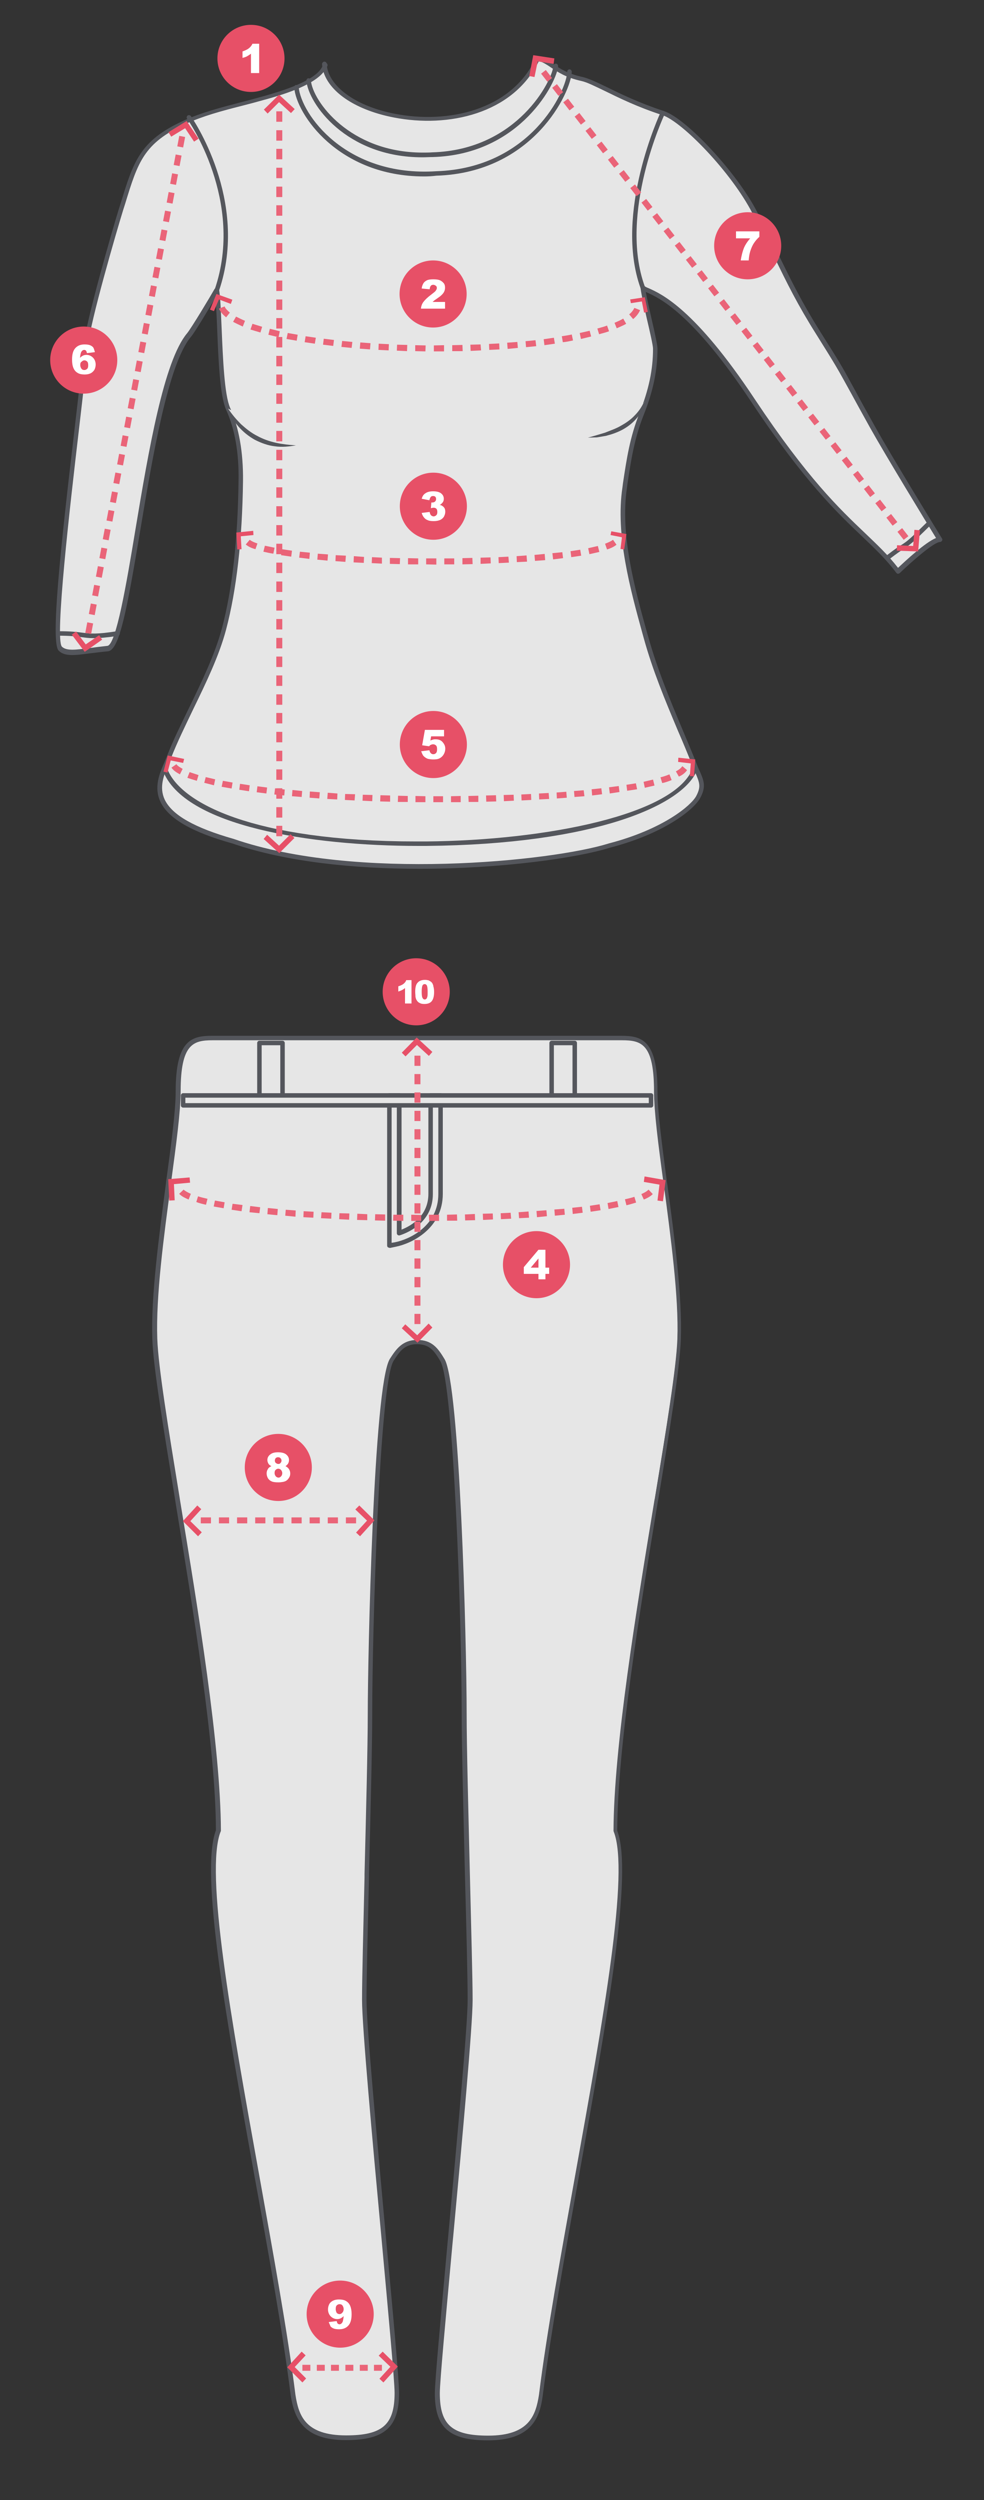 <?xml version="1.0" encoding="UTF-8"?>
<!-- Generator: Adobe Illustrator 22.1.0, SVG Export Plug-In . SVG Version: 6.00 Build 0)  -->
<svg version="1.1" id="Layer_2" xmlns="http://www.w3.org/2000/svg" xmlns:xlink="http://www.w3.org/1999/xlink" x="0px" y="0px" viewBox="0 0 396 1006" style="enable-background:new 0 0 396 1006;" xml:space="preserve">
<rect x="0" y="0" width="396" height="1006" fill="#333333" stroke="none"/>
<style type="text/css">
	.st0{fill:#E6E6E6;}
	.st1{fill:#54565C;}
	.st2{fill:none;}
	.st3{fill-rule:evenodd;clip-rule:evenodd;fill:#EA6478;}
	.st4{fill:#E75067;}
	.st5{fill:#FFFFFF;}
</style>
<g id="Layer_5">
	<g>
		<g>
			<path class="st0" d="M196.4,981.1c-15.1,0-20.5-4.7-20.5-18c0-4.9,2.5-31.7,5.3-62.6c3.7-39.9,7.8-85.1,7.8-95.6     c0-8.7-0.5-29-1.1-50.6c-0.6-25.3-1.3-51.5-1.3-64.6c0-32.9-3-132.9-8.7-142.4c-2.6-4.4-4.8-7.2-10.2-7.2     c-5.6,0-7.8,3.5-10.2,7.2c-6,9.5-8.8,112.4-8.8,142.4c0,13.1-0.7,39.3-1.3,64.6c-0.5,21.6-1.1,41.9-1.1,50.6     c0,10.5,4.2,55.7,7.8,95.6c2.9,31,5.3,57.7,5.3,62.6c0,13.3-5.4,18-20.5,18c-17.1,0-20-8.9-21.3-17.2c-3.1-24.9-9-57.2-14.6-88.5     c-11.3-62.8-22-122.2-15.5-138.7c-0.1-33.7-9.1-88.8-16.5-133.2c-4.7-28.6-8.8-53.3-9.2-64.8c-0.6-17.1,2.7-41.2,5.5-62.6     c2.1-15.6,3.9-29.1,3.9-37.1c0-19.9,5.7-21.5,13.8-21.5h164.5c8.1,0,13.8,1.5,13.8,21.5c0,8.1,1.8,21.5,3.9,37.1     c2.9,21.3,6.1,45.5,5.5,62.6c-0.4,11.6-4.5,36.2-9.2,64.8c-7.3,44.3-16.4,99.4-16.4,133.1c6.5,16.5-4.1,75.8-15.5,138.6     c-5.6,31.3-11.5,63.6-14.6,88.5C216.4,972.2,213.6,981.1,196.4,981.1z"/>
			<path class="st1" d="M196.4,982c-15.6,0-21.4-5.1-21.4-19c0-4.8,2.4-30.5,5.1-60.3l0.3-3.1c3.6-39.6,7.8-84.4,7.8-94.8     c0-8.7-0.5-29.1-1.1-50.6c-0.6-25.3-1.3-51.4-1.3-64.6c0-37.9-3.3-133.2-8.6-141.9c-2.5-4.2-4.4-6.8-9.4-6.8     c-5.1,0-7.1,3.1-9.4,6.7c-5.7,9-8.6,108.9-8.6,141.9c0,13.5-0.7,40.6-1.3,64.6l0,1.3c-0.5,21-1,40.8-1,49.3     c0,10.4,4.2,55.6,7.8,95.5c2.9,30.9,5.3,57.7,5.3,62.7c0,13.8-5.8,19-21.4,19c-17,0-20.7-8.6-22.2-17.9     c-3.1-24.9-8.9-57.2-14.6-88.4c-11.3-62.8-22-122.1-15.5-139.1c-0.1-33.8-9.2-88.7-16.4-132.8l-0.1-0.7     c-4.6-28.3-8.7-52.7-9.1-64.2c-0.6-17.1,2.7-41.4,5.5-62.7l0-0.2c2.1-15.4,3.9-28.8,3.9-36.7c0-20.7,6.4-22.4,14.7-22.4h164.5     c8.3,0,14.7,1.6,14.7,22.4c0,7.9,1.8,21.2,3.8,36.5l0.1,0.5c2.9,21.3,6.1,45.5,5.5,62.7c-0.4,11.6-4.4,36.1-9.1,64.6l-0.1,0.4     c-7.3,44.2-16.3,99.1-16.4,132.8c6.5,16.9-4.2,76.2-15.4,138.9c-5.6,31.3-11.4,63.6-14.6,88.5C217.2,973.4,213.5,982,196.4,982z      M167.9,539.2c5.9,0,8.3,3.2,11,7.7c6.1,10.1,8.9,113,8.9,142.8c0,13.2,0.7,39.3,1.3,64.5c0.5,21.5,1.1,41.9,1.1,50.6     c0,10.4-4.1,55.3-7.8,95l-0.3,3.1c-2.7,29.7-5.1,55.4-5.1,60.1c0,12.8,4.9,17.1,19.5,17.1c16.4,0,19.1-8.1,20.4-16.4     c3.1-25,9-57.2,14.6-88.5c11.3-62.8,21.9-121.9,15.5-138.1c0-0.1-0.1-0.2-0.1-0.3c0.1-33.8,9.2-89,16.5-133.3l0.1-0.4     c4.7-28.4,8.7-52.9,9.1-64.3c0.6-17-2.7-41.1-5.5-62.4l-0.1-0.5c-2.1-15.4-3.8-28.7-3.8-36.8c0-19.1-5.1-20.5-12.9-20.5H85.6     c-7.8,0-12.9,1.4-12.9,20.5c0,8.1-1.8,21.5-3.9,37l0,0.2c-2.9,21.3-6.1,45.4-5.5,62.4c0.4,11.4,4.4,35.8,9,64l0.1,0.7     c7.3,44.3,16.4,99.4,16.5,133.3c0,0.1,0,0.2-0.1,0.3c-6.4,16.2,4.2,75.5,15.5,138.2c5.6,31.3,11.5,63.7,14.6,88.5     c1.3,8.3,3.9,16.3,20.4,16.3c14.6,0,19.5-4.3,19.5-17.1c0-4.9-2.6-32.9-5.3-62.5c-3.7-39.9-7.8-85.1-7.8-95.6     c0-8.5,0.5-28.3,1-49.3l0-1.3c0.6-24,1.3-51.1,1.3-64.5c0-22.7,2.3-132.5,8.9-142.9C159.3,543.1,161.8,539.2,167.9,539.2z"/>
		</g>
		<g>
			<path class="st0" d="M156.7,501.2v-60.4h4v55.4c4.2-1.5,12.6-5.6,12.6-15.8v-39.6h4v39.6c0,13.3-11.9,19.1-18.3,20.3L156.7,501.2     z"/>
			<path class="st1" d="M156.7,502.1c-0.2,0-0.4-0.1-0.6-0.2c-0.2-0.2-0.3-0.4-0.3-0.7v-60.4c0-0.5,0.4-0.9,0.9-0.9h4     c0.5,0,0.9,0.4,0.9,0.9v54c4.5-1.8,10.8-5.9,10.8-14.4v-39.6c0-0.5,0.4-0.9,0.9-0.9h4c0.5,0,0.9,0.4,0.9,0.9v39.6     c0,13.9-12.4,20-19,21.3l-2.4,0.5C156.8,502.1,156.8,502.1,156.7,502.1z M157.6,441.7v58.4l1.3-0.2c6.1-1.2,17.5-6.7,17.5-19.4     v-38.7h-2.2v38.7c0,10.9-9.3,15.3-13.3,16.6c-0.3,0.1-0.6,0-0.8-0.1s-0.4-0.5-0.4-0.7v-54.4H157.6z"/>
		</g>
		<g>
			<rect x="104.4" y="419.7" class="st0" width="9.3" height="23.1"/>
			<path class="st1" d="M113.7,443.7h-9.3c-0.5,0-0.9-0.4-0.9-0.9v-23.1c0-0.5,0.4-0.9,0.9-0.9h9.3c0.5,0,0.9,0.4,0.9,0.9v23.1     C114.6,443.3,114.2,443.7,113.7,443.7z M105.3,441.9h7.5v-21.3h-7.5V441.9z"/>
		</g>
		<g>
			<rect x="222" y="419.7" class="st0" width="9.3" height="23.1"/>
			<path class="st1" d="M231.3,443.7H222c-0.5,0-0.9-0.4-0.9-0.9v-23.1c0-0.5,0.4-0.9,0.9-0.9h9.3c0.5,0,0.9,0.4,0.9,0.9v23.1     C232.2,443.3,231.8,443.7,231.3,443.7z M222.9,441.9h7.5v-21.3h-7.5V441.9z"/>
		</g>
		<g>
			<rect x="73.7" y="440.8" class="st0" width="188.3" height="4"/>
			<path class="st1" d="M262,445.7H73.7c-0.5,0-0.9-0.4-0.9-0.9v-4c0-0.5,0.4-0.9,0.9-0.9H262c0.5,0,0.9,0.4,0.9,0.9v4     C262.9,445.3,262.5,445.7,262,445.7z M74.6,443.9h186.5v-2.2H74.6V443.9z"/>
		</g>
	</g>
	<g id="Layer_6">
		<g>
			<g>
				<g>
					<path class="st2" d="M253.6,471.1c-0.5,0.3,1.3-0.9,0.3-0.3c-0.7,0.3-2,0.8-3.4,1.1c-2.8,0.8-6.1,1.4-9.4,2l4,24.1       c3.8-0.6,7.7-1.4,11.8-2.5c2.1-0.6,4.3-1.2,6.9-2.4c1.4-0.6,2.7-1.2,4.7-2.7c1.1-0.8,1.7-1.5,2.3-2.1c0.6-0.7,1.2-1.3,1.6-2       L253.6,471.1z"/>
				</g>
				<polygon class="st3" points="248.9,485.7 248.4,483.3 244.5,484.1 244.9,486.5     "/>
				<path class="st3" d="M256,483.9l-0.7-2.3c-1.2,0.4-2.5,0.7-3.8,1l0.6,2.4C253.4,484.7,254.7,484.3,256,483.9z"/>
				<path class="st3" d="M262.7,480.5l-1.7-1.8c-0.8,0.8-1.8,1.3-2.9,1.8l1,2.2C260.3,482.2,261.6,481.6,262.7,480.5z"/>
			</g>
			<g>
				<g>
					<path class="st2" d="M241.2,473.9c-6.6,1.1-13.6,1.9-20.6,2.4l2.1,24.3c7.4-0.6,14.9-1.4,22.5-2.7L241.2,473.9z"/>
				</g>
				<polygon class="st3" points="227.3,488.8 227.1,486.4 223.1,486.7 223.3,489.2     "/>
				<polygon class="st3" points="234.5,488 234.2,485.6 230.3,486 230.5,488.5     "/>
				<polygon class="st3" points="241.7,487 241.3,484.6 237.4,485.2 237.7,487.6     "/>
			</g>
			<g>
				<g>
					<path class="st2" d="M220.6,476.3c-7,0.6-14,1-21.1,1.3l1,24.4c7.4-0.3,14.7-0.8,22.2-1.4L220.6,476.3z"/>
				</g>
				<polygon class="st3" points="205.7,490.4 205.5,488 201.5,488.2 201.6,490.6     "/>
				<polygon class="st3" points="212.9,490 212.7,487.5 208.7,487.8 208.9,490.2     "/>
				<polygon class="st3" points="220.1,489.4 219.9,487 215.9,487.3 216.1,489.8     "/>
			</g>
			<g>
				<g>
					<path class="st2" d="M199.5,477.6c-7.1,0.3-14.2,0.5-21.3,0.6l0.3,24.4c7.3-0.1,14.7-0.3,22.1-0.6L199.5,477.6z"/>
				</g>
				<polygon class="st3" points="184,491.2 183.9,488.7 179.9,488.8 179.9,491.2     "/>
				<polygon class="st3" points="191.2,491 191.1,488.5 187.1,488.7 187.2,491.1     "/>
				<polygon class="st3" points="198.4,490.7 198.3,488.3 194.3,488.4 194.4,490.9     "/>
			</g>
			<g>
				<g>
					<path class="st2" d="M178.2,478.2c-7.1,0.1-14.2,0.1-21.4-0.1l-0.4,24.4c7.3,0.1,14.7,0.1,22,0.1L178.2,478.2z"/>
				</g>
				<polygon class="st3" points="162.3,491.3 162.3,488.8 158.3,488.8 158.2,491.2     "/>
				<polygon class="st3" points="169.5,491.3 169.5,488.9 165.5,488.8 165.5,491.3     "/>
				<polygon class="st3" points="176.7,491.3 176.7,488.8 172.6,488.8 172.7,491.3     "/>
			</g>
			<g>
				<g>
					<path class="st2" d="M156.8,478.1c-7.1-0.1-14.2-0.3-21.3-0.7l-1.1,24.4c7.4,0.3,14.7,0.6,22,0.7L156.8,478.1z"/>
				</g>
				<polygon class="st3" points="140.5,490.8 140.6,488.3 136.6,488.2 136.5,490.6     "/>
				<polygon class="st3" points="147.8,491 147.8,488.6 143.8,488.4 143.7,490.9     "/>
				<polygon class="st3" points="155,491.2 155,488.7 151,488.6 150.9,491.1     "/>
			</g>
			<g>
				<g>
					<path class="st2" d="M135.5,477.5c-7.1-0.3-14.2-0.8-21.1-1.4l-2.1,24.3c7.4,0.7,14.8,1.1,22.1,1.5L135.5,477.5z"/>
				</g>
				<polygon class="st3" points="118.9,489.6 119,487.1 115,486.8 114.8,489.2     "/>
				<polygon class="st3" points="126.1,490 126.2,487.6 122.2,487.4 122.1,489.8     "/>
				<polygon class="st3" points="133.3,490.4 133.4,488 129.4,487.8 129.2,490.2     "/>
			</g>
			<g>
				<g>
					<path class="st2" d="M114.4,476.1c-7-0.6-14-1.4-20.6-2.5l-3.9,24.1c7.6,1.2,15,2,22.4,2.7L114.4,476.1z"/>
				</g>
				<polygon class="st3" points="97.2,487.4 97.6,484.9 93.6,484.4 93.2,486.8     "/>
				<polygon class="st3" points="104.4,488.2 104.7,485.8 100.7,485.3 100.4,487.8     "/>
				<polygon class="st3" points="111.6,489 111.8,486.5 107.8,486.1 107.6,488.6     "/>
			</g>
			<g>
				<g>
					<path class="st2" d="M93.8,473.6c-3.3-0.5-6.6-1.2-9.4-1.9c-1.4-0.4-2.7-0.8-3.5-1.1c-0.3-0.1-0.7-0.3-0.1,0       c0,0,0.9,0.6,1.4,1.3c0.6,0.7,1.1,1.5,1.4,2.3c0.5,1.1,0.9,2.8,0.8,4.2H59.9c0,1.8,0.5,4,1.1,5.5c0.6,1.2,1.3,2.5,2.1,3.5       c1.1,1.3,2.6,2.6,3.4,3.1c2,1.4,3.3,1.9,4.6,2.5c2.6,1.1,4.7,1.7,6.8,2.3c4.1,1.1,8,1.8,11.8,2.4L93.8,473.6z"/>
				</g>
				<path class="st3" d="M75.9,482.7l0.9-2.3c-1.1-0.5-2.3-1.1-2.9-1.7l-1.8,1.7C73.3,481.6,74.6,482.1,75.9,482.7z"/>
				<path class="st3" d="M82.9,484.8l0.6-2.4c-1.3-0.3-2.6-0.6-3.8-1l-0.7,2.3C80.3,484.2,81.6,484.5,82.9,484.8z"/>
				<polygon class="st3" points="90,486.2 90.4,483.8 86.5,483.1 86,485.5     "/>
			</g>
		</g>
		<circle class="st4" cx="215.9" cy="508.9" r="13.5"/>
		<path class="st5" d="M216.7,512.6h-5.9v-2.7l5.9-7h2.8v7.2h1.5v2.5h-1.5v2.2h-2.8V512.6z M216.7,510.1v-3.7l-3.1,3.7H216.7z"/>
		<circle class="st4" cx="112" cy="590.5" r="13.5"/>
		<path class="st5" d="M109.2,590c-0.5-0.3-0.9-0.6-1.1-0.9c-0.3-0.5-0.5-1-0.5-1.6c0-1,0.5-1.8,1.4-2.4c0.7-0.5,1.7-0.7,2.8-0.7    c1.6,0,2.7,0.3,3.4,0.9c0.7,0.6,1.1,1.3,1.1,2.2c0,0.5-0.1,1-0.4,1.5c-0.2,0.3-0.6,0.7-1,1c0.6,0.3,1.1,0.7,1.4,1.2    c0.3,0.5,0.5,1,0.5,1.7c0,0.6-0.1,1.1-0.4,1.6c-0.3,0.5-0.6,0.9-1,1.2c-0.4,0.3-0.9,0.5-1.4,0.6c-0.6,0.1-1.2,0.2-1.9,0.2    c-1.2,0-2.2-0.1-2.8-0.4c-0.7-0.3-1.1-0.7-1.5-1.3c-0.3-0.6-0.5-1.2-0.5-1.9c0-0.7,0.2-1.3,0.5-1.7    C108,590.7,108.5,590.3,109.2,590z M110.5,592.8c0,0.5,0.2,0.9,0.5,1.3c0.3,0.3,0.7,0.5,1.1,0.5c0.4,0,0.7-0.2,1-0.5    c0.3-0.3,0.5-0.8,0.5-1.3c0-0.5-0.2-0.9-0.5-1.3c-0.3-0.3-0.7-0.5-1.1-0.5c-0.4,0-0.8,0.2-1.1,0.5    C110.6,591.8,110.5,592.2,110.5,592.8z M110.6,587.7c0,0.4,0.1,0.7,0.4,1c0.3,0.2,0.6,0.4,1,0.4c0.4,0,0.7-0.1,0.9-0.4    c0.2-0.2,0.4-0.6,0.4-0.9c0-0.4-0.1-0.7-0.4-1c-0.2-0.3-0.6-0.4-1-0.4c-0.4,0-0.7,0.1-1,0.4C110.8,587,110.6,587.3,110.6,587.7z"/>
		<circle class="st4" cx="136.9" cy="931.2" r="13.5"/>
		<path class="st5" d="M132.3,934.4l3.2-0.4c0.1,0.5,0.2,0.8,0.4,1c0.2,0.2,0.5,0.3,0.7,0.3c0.5,0,0.9-0.3,1.2-0.8    c0.2-0.4,0.4-1.2,0.5-2.5c-0.4,0.4-0.8,0.7-1.2,0.9c-0.4,0.2-0.9,0.3-1.4,0.3c-1,0-1.9-0.4-2.6-1.1s-1.1-1.7-1.1-2.8    c0-0.8,0.2-1.5,0.5-2.1s0.9-1.1,1.5-1.4c0.6-0.3,1.4-0.5,2.4-0.5c1.2,0,2.1,0.2,2.8,0.6c0.7,0.4,1.3,1,1.7,1.9    c0.4,0.9,0.6,2,0.6,3.4c0,2.1-0.4,3.6-1.3,4.6c-0.9,1-2.1,1.5-3.7,1.5c-0.9,0-1.7-0.1-2.2-0.3c-0.5-0.2-1-0.5-1.3-0.9    C132.8,935.5,132.5,935,132.3,934.4z M138.3,929.2c0-0.6-0.2-1.1-0.5-1.5c-0.3-0.4-0.7-0.5-1.2-0.5c-0.4,0-0.8,0.2-1.1,0.5    c-0.3,0.3-0.4,0.8-0.4,1.5c0,0.6,0.2,1.1,0.4,1.5c0.3,0.3,0.7,0.5,1.1,0.5c0.5,0,0.8-0.2,1.1-0.5    C138.1,930.3,138.3,929.8,138.3,929.2z"/>
		<circle class="st4" cx="167.5" cy="399.1" r="13.5"/>
		<path class="st5" d="M165.6,394.3v9.5H163v-6.2c-0.4,0.3-0.8,0.6-1.2,0.8c-0.4,0.2-0.9,0.4-1.5,0.6v-2.1c0.9-0.3,1.6-0.6,2.1-1    c0.5-0.4,0.9-0.9,1.1-1.5H165.6z"/>
		<path class="st5" d="M167.1,399.1c0-1.8,0.3-3,1-3.7c0.6-0.7,1.6-1.1,2.9-1.1c0.6,0,1.1,0.1,1.5,0.2c0.4,0.2,0.7,0.4,1,0.6    c0.3,0.3,0.5,0.5,0.6,0.8c0.1,0.3,0.3,0.6,0.3,1c0.2,0.7,0.3,1.4,0.3,2.2c0,1.7-0.3,2.9-0.9,3.7c-0.6,0.8-1.6,1.2-3,1.2    c-0.8,0-1.4-0.1-1.9-0.4c-0.5-0.2-0.9-0.6-1.2-1.1c-0.2-0.3-0.4-0.8-0.5-1.4C167.2,400.4,167.1,399.8,167.1,399.1z M169.7,399.1    c0,1.2,0.1,2,0.3,2.4c0.2,0.4,0.5,0.7,0.9,0.7c0.3,0,0.5-0.1,0.7-0.3c0.2-0.2,0.3-0.5,0.4-0.9c0.1-0.4,0.1-1,0.1-1.9    c0-1.2-0.1-2.1-0.3-2.5c-0.2-0.4-0.5-0.6-0.9-0.6c-0.4,0-0.7,0.2-0.9,0.6C169.8,397.1,169.7,397.9,169.7,399.1z"/>
		<g>
			<g>
				<g>
					<rect x="156.2" y="423.1" class="st2" width="24.4" height="22.3"/>
				</g>
				<rect x="166.8" y="439.6" class="st3" width="2.4" height="4.1"/>
				<rect x="166.8" y="432.2" class="st3" width="2.4" height="4.1"/>
				<rect x="166.8" y="424.8" class="st3" width="2.4" height="4.1"/>
			</g>
			<g>
				<g>
					<rect x="156.2" y="445.4" class="st2" width="24.4" height="22.3"/>
				</g>
				<rect x="166.8" y="461.9" class="st3" width="2.4" height="4.1"/>
				<rect x="166.8" y="454.4" class="st3" width="2.4" height="4.1"/>
				<rect x="166.8" y="447" class="st3" width="2.4" height="4.1"/>
			</g>
			<g>
				<g>
					<rect x="156.2" y="467.6" class="st2" width="24.4" height="22.3"/>
				</g>
				<rect x="166.8" y="484.2" class="st3" width="2.4" height="4.1"/>
				<rect x="166.8" y="476.7" class="st3" width="2.4" height="4.1"/>
				<rect x="166.8" y="469.3" class="st3" width="2.4" height="4.1"/>
			</g>
			<g>
				<g>
					<rect x="156.2" y="489.9" class="st2" width="24.4" height="22.3"/>
				</g>
				<rect x="166.8" y="506.4" class="st3" width="2.4" height="4.1"/>
				<rect x="166.8" y="499" class="st3" width="2.4" height="4.1"/>
				<rect x="166.8" y="491.6" class="st3" width="2.4" height="4.1"/>
			</g>
			<g>
				<g>
					<rect x="156.2" y="512.2" class="st2" width="24.4" height="22.3"/>
				</g>
				<rect x="166.8" y="528.7" class="st3" width="2.4" height="4.1"/>
				<rect x="166.8" y="521.3" class="st3" width="2.4" height="4.1"/>
				<rect x="166.8" y="513.9" class="st3" width="2.4" height="4.1"/>
			</g>
		</g>
		<polygon class="st4" points="167.8,420.5 163.2,425.1 161.7,423.6 167.7,417.5 174,423.3 172.6,424.9   "/>
		<polygon class="st4" points="167.9,537.3 172.5,532.6 174,534.2 168,540.3 161.7,534.5 163.1,532.9   "/>
		<g>
			<g>
				<g>
					<rect x="79.2" y="599.3" class="st2" width="21.9" height="24.4"/>
				</g>
				<rect x="95.4" y="610.6" class="st3" width="4.1" height="2.4"/>
				<rect x="88.1" y="610.6" class="st3" width="4.1" height="2.4"/>
				<rect x="80.8" y="610.6" class="st3" width="4.1" height="2.4"/>
			</g>
			<g>
				<g>
					<rect x="101.1" y="599.3" class="st2" width="21.9" height="24.4"/>
				</g>
				<rect x="117.3" y="610.6" class="st3" width="4.1" height="2.4"/>
				<rect x="110" y="610.6" class="st3" width="4.1" height="2.4"/>
				<rect x="102.7" y="610.6" class="st3" width="4.1" height="2.4"/>
			</g>
			<g>
				<g>
					<rect x="123" y="599.3" class="st2" width="21.9" height="24.4"/>
				</g>
				<rect x="139.2" y="610.6" class="st3" width="4.1" height="2.4"/>
				<rect x="131.9" y="610.6" class="st3" width="4.1" height="2.4"/>
				<rect x="124.6" y="610.6" class="st3" width="4.1" height="2.4"/>
			</g>
		</g>
		<polygon class="st4" points="76.6,612.1 81.2,616.6 79.7,618.2 73.6,612.1 79.4,605.8 81,607.3   "/>
		<polygon class="st4" points="70,476.5 70.3,483 68.1,483.1 67.7,474.5 76.3,473.8 76.5,475.9   "/>
		<polygon class="st4" points="265.4,476.7 259.1,475.6 259.4,473.4 267.9,474.9 266.8,483.4 264.6,483.1   "/>
		<polygon class="st4" points="147.7,611.9 143,607.4 144.6,605.8 150.7,611.8 144.9,618.2 143.3,616.7   "/>
		<g>
			<g>
				<g>
					<rect x="120.4" y="940.3" class="st2" width="17.3" height="24.4"/>
				</g>
				<rect x="133.2" y="951.6" class="st3" width="3.2" height="2.4"/>
				<rect x="127.5" y="951.6" class="st3" width="3.2" height="2.4"/>
				<rect x="121.7" y="951.6" class="st3" width="3.2" height="2.4"/>
			</g>
			<g>
				<g>
					<rect x="137.7" y="940.3" class="st2" width="17.3" height="24.4"/>
				</g>
				<rect x="150.5" y="951.6" class="st3" width="3.2" height="2.4"/>
				<rect x="144.8" y="951.6" class="st3" width="3.2" height="2.4"/>
				<rect x="139" y="951.6" class="st3" width="3.2" height="2.4"/>
			</g>
		</g>
		<polygon class="st4" points="118.6,952.5 123.2,957.1 121.7,958.7 115.6,952.6 121.4,946.3 123,947.8   "/>
		<polygon class="st4" points="157.1,952.4 152.4,947.9 154,946.3 160.1,952.3 154.3,958.7 152.7,957.2   "/>
	</g>
</g>
<g id="Layer_3">
	<g id="Layer_7">
		<g>
			<path class="st0" d="M130.8,26c-1.9,6.9-17.8,11.4-24.6,13.4c-10.7,3.1-22.1,5.2-32.2,9.9c-17.9,8.3-19.8,16.6-25.4,35.1     C46,92.7,35.2,130,34.5,138.8C32.7,161.3,19.6,256.3,24.2,261c2.9,3,9.3,0.9,19.1,0c9.3-0.8,15.9-106.1,32.8-126.1     c2-2.3,9.9-15.7,11.2-18.1c1.4,9,0.8,39.3,4.5,47.6c4,8.9,5.2,19.2,5.1,28.9c-0.3,19.7-1.9,41.2-6.8,59.7     c-4.5,17.2-15.6,35.1-22.2,51.7c-3.6,9.1-13.1,22.8,25.9,33.7c49.7,17.2,129.3,8.8,151.4,1.8c22.5-5.8,33.7-15.6,35.8-19.5     c2.7-4.9,0.9-6.9-1.2-12.3c-7.1-17.8-14.7-33.6-19.7-51.7c-5.1-18.3-11.6-40.8-8.6-60.3c1.6-10.5,2.8-19.6,6.8-29.6     c3.4-8.5,5.5-17,5.5-26.5c0-2.7-5-21.9-5-24.7c1.6,2.2,15.1,1.4,44.4,45.6c32,48.2,45.8,52.1,58.3,68.6c0,0,13.1-12.7,16.8-12.7     c0,0-20.3-33.1-27.1-45.3c-14.4-25.9-11.1-20.8-21.7-37.6c-11.3-18-14.9-27.9-25.7-48.8c-8.2-15.9-28.2-37.1-36.9-39.9     c-17-5.5-27-12.5-32.6-13.7c-10.4-2.3-11.9-6.6-17.8-8.4c-17.5,37.9-84.7,25.9-86,2.1"/>
			<path class="st1" d="M168.8,349.6c-26,0-53.6-2.7-75.3-10.2c-16.2-4.5-25.7-10-28.9-16.7c-2.8-5.8-0.4-11.5,1.6-16     c0.3-0.8,0.6-1.5,0.9-2.2c2.5-6.5,5.9-13.3,9.1-19.9c5.1-10.5,10.3-21.3,13.1-31.7c4.2-15.8,6.4-35.8,6.7-59.5     c0.2-11.2-1.5-20.8-5-28.5c-2.5-5.6-3.1-19.9-3.6-32.5c-0.2-5-0.4-9.4-0.7-12.6c-2.7,4.5-8.2,13.8-9.9,15.8     c-9.1,10.8-15.4,48.1-20.4,78.1c-5.3,31.5-8.3,48-13,48.4c-2.7,0.2-5.1,0.6-7.2,0.8c-5.9,0.8-10.2,1.4-12.6-1.1     c-3.3-3.4,0.7-40.7,6.4-89.1c1.7-14.6,3.2-27.3,3.7-33.8c0.7-8.8,11.4-46,14.1-54.7l0.8-2.5c5.1-16.7,7.7-25.1,25.2-33.1     c7.2-3.3,15-5.3,22.6-7.3c3.2-0.8,6.5-1.7,9.7-2.6l0.4-0.1c6.2-1.8,20.4-5.9,23.2-11.8c0-0.3-0.1-0.7-0.1-1c0-0.5,0.4-0.9,0.9-1     c0.4,0,0.8,0.2,0.9,0.6c0.3,0.2,0.5,0.6,0.4,1c-0.1,0.2-0.1,0.4-0.2,0.6c1.5,8.4,12.2,15.9,27.4,18.8     c21.1,4.1,46.9-1.3,56.7-22.6c0.2-0.4,0.7-0.6,1.1-0.5c2.5,0.8,4.3,2,6.1,3.2c2.6,1.8,5.6,3.8,11.6,5.1c2.5,0.6,5.7,2.1,9.8,4.1     c5.5,2.7,13.1,6.4,22.9,9.6c9.1,3,29.4,24.9,37.4,40.4c3.5,6.8,6.3,12.6,8.8,17.6c5.2,10.6,9.3,19,16.9,31.1     c8.1,12.8,8.1,12.8,14.1,23.8c1.8,3.4,4.2,7.7,7.6,13.8c6.7,12.1,26.9,45,27.1,45.3c0.2,0.3,0.2,0.6,0,0.9s-0.5,0.5-0.8,0.5     c-2.4,0-11.2,7.7-16.2,12.5c-0.2,0.2-0.4,0.2-0.7,0.3c-0.3,0-0.5-0.2-0.7-0.4c-4.2-5.6-8.6-9.7-13.7-14.6     c-9.9-9.4-23.4-22.2-44.6-54.1c-23.9-36-37-41.8-42-44.1c-0.2-0.1-0.4-0.2-0.5-0.2c0.4,2.4,1.4,6.6,2.2,10.3     c1.6,6.9,2.5,11.2,2.5,12.5c0,8.7-1.7,17-5.6,26.8c-3.7,9.3-5,17.8-6.5,27.7l-0.2,1.6c-2.8,18.7,3.2,40.6,8.1,58.2l0.5,1.7     c3.6,12.9,8.4,24.5,13.6,36.9c2,4.8,4.1,9.7,6.1,14.8c0.3,0.9,0.7,1.6,1,2.3c1.6,3.7,2.7,6.2,0.2,10.8     c-2.6,4.8-14.7,14.4-36.3,20C232.5,345.2,201.9,349.6,168.8,349.6z M87.3,115.9c0.1,0,0.1,0,0.2,0c0.4,0.1,0.7,0.4,0.7,0.8     c0.5,3.2,0.7,8.9,1,15.6c0.5,11.8,1.1,26.6,3.4,31.8c3.6,8,5.3,17.9,5.2,29.3c-0.3,23.8-2.6,44-6.8,59.9     c-2.8,10.6-8.1,21.5-13.2,32c-3.3,6.9-6.5,13.4-9,19.8c-0.3,0.7-0.6,1.5-0.9,2.2c-1.9,4.4-4,9.4-1.6,14.5     c3,6.2,12,11.3,27.8,15.8c49.2,17,128,9,150.9,1.8c21.9-5.7,33.2-15.3,35.2-19.1c2-3.8,1.3-5.4-0.3-9.2c-0.3-0.7-0.6-1.5-1-2.4     c-2-5-4-9.9-6.1-14.7c-5.2-12.4-10.1-24.1-13.7-37.1l-0.5-1.8c-4.9-17.8-11-39.9-8.1-59l0.2-1.6c1.5-10,2.8-18.6,6.6-28.1     c3.8-9.6,5.5-17.6,5.5-26.1c0-1.3-1.3-7-2.5-12.1c-1.5-6.7-2.5-11.2-2.5-12.5c0-0.4,0.3-0.8,0.6-0.9c0.4-0.1,0.8,0,1,0.3     c0.1,0.2,0.9,0.6,1.7,0.9c5.1,2.3,18.6,8.3,42.7,44.7c21.1,31.7,34,44,44.3,53.8c4.9,4.7,9.2,8.7,13.3,14c3-2.8,11-10.3,15.3-12     c-3.6-5.8-20.4-33.4-26.5-44.3c-3.4-6.1-5.8-10.5-7.6-13.8c-6-10.9-6-10.9-14-23.7c-7.7-12.2-11.8-20.6-17-31.3     c-2.5-5-5.3-10.8-8.8-17.6c-8.5-16.5-28.3-36.9-36.3-39.5c-9.9-3.2-17.6-7-23.1-9.7c-4-1.9-7.1-3.5-9.4-4     c-6.3-1.4-9.5-3.6-12.2-5.4c-1.6-1.1-3-2-4.9-2.7c-10.5,21.5-36.7,27-58.3,22.8c-15.1-2.9-25.7-9.9-28.4-18.3     c-4.5,5.6-16.8,9.2-23.2,11l-0.4,0.1c-3.2,0.9-6.5,1.8-9.7,2.6c-7.5,1.9-15.3,4-22.3,7.2c-16.7,7.7-19.1,15.3-24.2,32l-0.8,2.5     c-2.7,8.7-13.4,45.6-14.1,54.3c-0.5,6.5-2,19.2-3.7,33.9c-3.7,31.6-9.8,84.4-6.9,87.6c1.8,1.8,5.6,1.3,11,0.6     c2.2-0.3,4.6-0.6,7.3-0.9c3.5-0.3,7.7-25,11.3-46.8c5.3-31.8,11.4-67.8,20.8-79c1.8-2.2,9.4-14.9,11.1-17.9     C86.6,116.1,86.9,115.9,87.3,115.9z"/>
		</g>
		<path class="st1" d="M170.7,71c-34.6,0-51.5-25.1-52.3-35.8c0-0.5,0.3-1,0.8-1c0.5,0,1,0.3,1,0.8c0.9,10.7,18.7,36.3,55.4,33.9    c37.8-1.2,52.4-32.2,52.7-40.1c0-0.5,0.4-0.9,0.9-0.9c0,0,0,0,0,0c0.5,0,0.9,0.5,0.9,1c-0.3,8.2-15.4,40.6-54.5,41.8    C174,70.9,172.4,71,170.7,71z"/>
		<path class="st1" d="M170,63.3c-30.8,0-45.9-21.7-46.7-30.8c0-0.5,0.3-1,0.8-1c0.5,0,1,0.3,1,0.8c0.7,8.4,15.7,29.1,45,29.1    c1.3,0,2.6,0,3.9-0.1c34.4-1,48.4-29.2,48.7-34.8c0-0.5,0.5-0.9,1-0.9c0.5,0,0.9,0.5,0.9,1c-0.3,6-14.8,35.6-50.5,36.6    C172.8,63.2,171.4,63.3,170,63.3z"/>
		<g>
			<path class="st0" d="M266.8,45.6c0,0-19,40-8.1,70.1"/>
			<path class="st1" d="M258.7,116.6c-0.4,0-0.7-0.2-0.9-0.6c-10.9-30.2,7.9-70.5,8.1-70.9c0.2-0.5,0.8-0.7,1.2-0.4     c0.5,0.2,0.7,0.8,0.4,1.2c-0.2,0.4-18.7,40-8,69.4c0.2,0.5-0.1,1-0.6,1.2C258.9,116.6,258.8,116.6,258.7,116.6z"/>
		</g>
		<g>
			<path class="st0" d="M76.1,47.3c0,0,23.7,33.1,11.2,69.5"/>
			<path class="st1" d="M87.3,117.7c-0.1,0-0.2,0-0.3,0c-0.5-0.2-0.7-0.7-0.6-1.2c12.2-35.6-10.8-68.4-11.1-68.7     c-0.3-0.4-0.2-1,0.2-1.3c0.4-0.3,1-0.2,1.3,0.2c0.2,0.3,23.8,33.9,11.3,70.4C88,117.5,87.7,117.7,87.3,117.7z"/>
		</g>
		<g>
			<path class="st0" d="M47.2,254.9c-13.8,2.2-11.2,0-23.8,0"/>
			<path class="st1" d="M37.6,256.8c-1.8,0-3.2-0.2-4.7-0.4c-2.1-0.3-4.7-0.6-9.5-0.6c-0.5,0-0.9-0.4-0.9-0.9c0-0.5,0.4-0.9,0.9-0.9     c5,0,7.6,0.3,9.8,0.6c3.4,0.4,5.6,0.7,13.9-0.6c0.5-0.1,1,0.3,1.1,0.8c0.1,0.5-0.3,1-0.8,1.1C42.6,256.6,39.8,256.8,37.6,256.8z"/>
		</g>
		<g>
			<path class="st0" d="M373.5,211c-10.6,10.4-6.9,6.3-15.9,13.1"/>
			<path class="st1" d="M357.6,225c-0.3,0-0.6-0.1-0.7-0.4c-0.3-0.4-0.2-1,0.2-1.3c3-2.3,4.6-3.4,5.8-4.1c2.3-1.5,3-2,10-8.9     c0.4-0.4,0.9-0.3,1.3,0c0.4,0.4,0.3,0.9,0,1.3c-7.1,7-7.9,7.5-10.3,9.1c-1.2,0.8-2.7,1.8-5.7,4.1C358,225,357.8,225,357.6,225z"/>
		</g>
		<g>
			<path class="st0" d="M66.4,309.5c15.7,42.9,200.4,36.9,213.3-0.5"/>
			<path class="st1" d="M168.3,340.4c-43,0-94.5-7.9-102.8-30.5c-0.2-0.5,0.1-1,0.6-1.2c0.5-0.2,1,0.1,1.2,0.6     c5,13.6,34.3,29.3,100.3,29.3c1.3,0,2.5,0,3.8,0c48.4-0.4,100.9-10.8,107.5-29.8c0.2-0.5,0.7-0.7,1.2-0.6     c0.5,0.2,0.7,0.7,0.6,1.2c-5,14.5-41.3,30.4-109.2,31C170.4,340.4,169.3,340.4,168.3,340.4z"/>
		</g>
		<g>
			<path class="st0" d="M91.8,164.4c0,0,6.9,16.6,27.3,14.8"/>
			<path class="st1" d="M91.8,164.4c1.5,2.3,3.3,4.4,5.2,6.3c2,1.8,4.1,3.5,6.5,4.7c4.7,2.6,10.1,3.5,15.6,3.8     c-2.7,0.5-5.6,0.8-8.4,0.4c-2.8-0.3-5.5-1.3-8.1-2.6C97.6,174.2,93.5,169.7,91.8,164.4z"/>
		</g>
		<g>
			<path class="st0" d="M258.2,166.2c-0.2,0.2-0.4,0.4-0.6,0.6"/>
			<path class="st1" d="M257.5,167.8c-0.2,0-0.5-0.1-0.7-0.3c-0.4-0.4-0.4-0.9,0-1.3l0.6-0.6c0.3-0.4,0.9-0.4,1.3,0     c0.4,0.4,0.4,0.9,0,1.3l-0.6,0.6C258,167.7,257.8,167.8,257.5,167.8z"/>
		</g>
		<g>
			<path class="st0" d="M259.4,161.9c0-0.2,0-0.4,0-0.6c0,0-1.8,12.3-22.8,14.8"/>
			<path class="st1" d="M259.4,161.9l-0.1-0.6l0.1,0c-0.5,5-4.4,9.1-8.7,11.5c-2.2,1.2-4.5,2-6.9,2.6l-3.6,0.6l-3.6,0.1     c2.3-0.6,4.6-1.3,6.9-2c2.2-0.9,4.4-1.6,6.4-2.8c2-1.1,3.9-2.4,5.5-4.1c1.6-1.6,3-3.6,3.9-5.8c0,0,0-0.1,0.1-0.1     c0,0,0.1,0.1,0.1,0.1L259.4,161.9z"/>
		</g>
	</g>
	<g id="Layer_4">
		<g>
			<g>
				<g>
					<path class="st2" d="M245.5,119.9c0.1-0.1-0.2,0.3,0.2-0.7c0.1-0.3,0.5-0.7,0.6-0.8c0,0,0-0.1,0-0.1c0.2,0-0.3,0.2-0.6,0.4       c-0.3,0.2-0.7,0.5-1.3,0.7c-2.1,1.1-5.3,2-8.3,2.9l6.3,23.6c4.1-1.2,8.1-2.3,12.7-4.6c1.1-0.5,2.3-1.1,3.5-1.9       c1.2-0.8,2.4-1.5,3.9-2.9l2-1.9c0.7-0.8,1.5-2,2.2-3.1c1.6-2.5,1.7-3.9,2.2-5.8L245.5,119.9z"/>
				</g>
				<path class="st3" d="M245.1,133.3l-0.8-2.3c-1.2,0.5-2.6,0.8-3.9,1.2l0.7,2.3C242.4,134.1,243.8,133.8,245.1,133.3z"/>
				<path class="st3" d="M252,130.3l-1.2-2.1c-1.1,0.7-2.4,1.2-3.5,1.7l0.9,2.2C249.5,131.5,250.8,131,252,130.3z"/>
				<path class="st3" d="M257.6,124.8l-2.3-0.9c-0.5,1-1.1,1.8-2.1,2.6l1.6,1.9C256,127.4,257,126.2,257.6,124.8z"/>
			</g>
			<g>
				<g>
					<path class="st2" d="M236.1,122.4c-6.3,1.7-13.2,2.8-20.2,3.7l3,24.2c7.7-1,15.5-2.2,23.6-4.3L236.1,122.4z"/>
				</g>
				<path class="st3" d="M223.3,138.3l-0.4-2.4c-1.3,0.2-2.7,0.4-4.1,0.6l0.3,2.4C220.5,138.7,221.9,138.5,223.3,138.3z"/>
				<path class="st3" d="M230.6,137l-0.5-2.4c-1.3,0.3-2.7,0.5-4,0.7l0.4,2.4C227.9,137.6,229.2,137.3,230.6,137z"/>
				<polygon class="st3" points="237.9,135.4 237.3,133.1 233.3,134 233.8,136.4     "/>
			</g>
			<g>
				<g>
					<path class="st2" d="M215.9,126.1c-7,0.8-14.1,1.5-21.3,1.8l1.2,24.4c7.7-0.3,15.3-1,23.1-1.9L215.9,126.1z"/>
				</g>
				<polygon class="st3" points="201,140.6 200.9,138.2 196.8,138.4 196.9,140.8     "/>
				<polygon class="st3" points="208.4,140 208.2,137.6 204.1,137.9 204.3,140.4     "/>
				<polygon class="st3" points="215.8,139.3 215.5,136.9 211.5,137.3 211.7,139.7     "/>
			</g>
			<g>
				<g>
					<path class="st2" d="M194.6,127.9c-7.2,0.4-14.4,0.5-21.6,0.5l-0.1,24.4c7.6,0,15.3-0.1,22.9-0.5L194.6,127.9z"/>
				</g>
				<polygon class="st3" points="178.7,141.4 178.7,138.9 174.6,139 174.6,141.4     "/>
				<polygon class="st3" points="186.2,141.3 186.1,138.8 182,138.9 182,141.3     "/>
				<polygon class="st3" points="193.6,141 193.4,138.6 189.3,138.7 189.4,141.2     "/>
			</g>
			<g>
				<g>
					<path class="st2" d="M173,128.3c-7.2,0-14.4-0.3-21.6-0.7l-1.5,24.3c7.7,0.5,15.3,0.7,23,0.8L173,128.3z"/>
				</g>
				<polygon class="st3" points="156.4,141 156.5,138.5 152.4,138.3 152.3,140.8     "/>
				<polygon class="st3" points="163.8,141.3 163.9,138.8 159.8,138.7 159.7,141.1     "/>
				<polygon class="st3" points="171.2,141.4 171.3,139 167.1,138.9 167.1,141.3     "/>
			</g>
			<g>
				<g>
					<path class="st2" d="M151.4,127.6c-7.2-0.4-14.3-1.1-21.3-2.1l-3.3,24.2c7.7,1,15.4,1.7,23.1,2.2L151.4,127.6z"/>
				</g>
				<polygon class="st3" points="134.1,139.2 134.4,136.8 130.3,136.3 130,138.7     "/>
				<polygon class="st3" points="141.5,140 141.8,137.6 137.7,137.2 137.4,139.6     "/>
				<polygon class="st3" points="148.9,140.6 149.1,138.1 145,137.8 144.8,140.3     "/>
			</g>
			<g>
				<g>
					<path class="st2" d="M130.1,125.6c-7-0.9-13.9-2.2-20.3-3.9l-6.4,23.5c8,2.2,15.7,3.5,23.4,4.6L130.1,125.6z"/>
				</g>
				<polygon class="st3" points="112.1,135.7 112.6,133.3 108.6,132.3 108,134.7     "/>
				<polygon class="st3" points="119.4,137.1 119.8,134.7 115.8,134 115.3,136.4     "/>
				<polygon class="st3" points="126.7,138.3 127.1,135.9 123,135.3 122.6,137.7     "/>
			</g>
			<g>
				<g>
					<path class="st2" d="M109.9,121.7c-3.1-0.9-6.2-1.9-8.5-3c-1.1-0.5-2.1-1.1-2.3-1.3c0,0,0,0,0,0.1c0.2,0.2,0.2,0.2,0.5,0.6       c0.4,0.6,1.2,2.2,1.2,4.2H76.4c0,3.8,1.5,7.2,2.9,9.4c0.8,1.2,1.4,1.9,2.2,2.8c0.7,0.7,1.4,1.3,2.1,1.9c2.7,2.2,5,3.3,7.3,4.4       c4.4,2.1,8.5,3.3,12.5,4.4L109.9,121.7z"/>
				</g>
				<path class="st3" d="M91,127.7l1.5-1.9c-0.9-0.8-1.8-1.6-2.1-2.5l-2.3,0.9C88.8,125.7,89.9,126.8,91,127.7z"/>
				<path class="st3" d="M97.7,131.4l0.9-2.3c-1.2-0.5-2.4-1.1-3.6-1.7l-1.2,2.1C95.1,130.2,96.4,130.8,97.7,131.4z"/>
				<path class="st3" d="M104.8,133.8l0.7-2.3c-1.3-0.4-2.6-0.8-3.9-1.2l-0.8,2.3C102.1,133,103.4,133.4,104.8,133.8z"/>
			</g>
		</g>
		<g>
			<g>
				<g>
					<path class="st2" d="M240.5,208.7L240.5,208.7c0.5-0.3,0,0-0.3,0.1c-0.9,0.3-2.3,0.7-3.8,1c-3,0.7-6.3,1.2-9.7,1.6l3.1,24.2       c3.9-0.5,7.7-1.1,11.9-2c2.1-0.5,4.2-1,6.7-1.9c2.3-0.7,6.9-3.1,8.7-5.5L240.5,208.7z"/>
				</g>
				<polygon class="st3" points="233.9,223.6 233.5,221.2 229.6,221.8 229.9,224.2     "/>
				<path class="st3" d="M241.2,222.1l-0.6-2.4c-1.3,0.3-2.6,0.6-3.9,0.9l0.5,2.4C238.5,222.7,239.8,222.4,241.2,222.1z"/>
				<path class="st3" d="M248.1,219.2l-1.4-2c-0.9,0.7-2,1.1-3.2,1.6l0.8,2.3C245.6,220.7,247,220.1,248.1,219.2z"/>
			</g>
			<g>
				<g>
					<path class="st2" d="M226.6,211.4c-6.8,0.9-13.9,1.4-20.9,1.8l1.4,24.3c7.5-0.4,15-1,22.7-2L226.6,211.4z"/>
				</g>
				<polygon class="st3" points="212.1,226 211.9,223.5 207.9,223.8 208,226.2     "/>
				<polygon class="st3" points="219.4,225.4 219.2,222.9 215.1,223.3 215.3,225.7     "/>
				<polygon class="st3" points="226.6,224.6 226.3,222.2 222.3,222.6 222.6,225.1     "/>
			</g>
			<g>
				<g>
					<path class="st2" d="M205.7,213.3c-7.1,0.4-14.2,0.6-21.4,0.7l0.4,24.4c7.4-0.1,14.9-0.4,22.4-0.8L205.7,213.3z"/>
				</g>
				<polygon class="st3" points="190.2,227 190.1,224.5 186.1,224.6 186.1,227.1     "/>
				<polygon class="st3" points="197.5,226.7 197.4,224.3 193.4,224.4 193.4,226.9     "/>
				<polygon class="st3" points="204.8,226.4 204.6,224 200.6,224.2 200.7,226.6     "/>
			</g>
			<g>
				<g>
					<path class="st2" d="M184.3,214c-7.1,0.1-14.3,0.1-21.5,0l-0.5,24.4c7.4,0.1,14.9,0.2,22.3,0L184.3,214z"/>
				</g>
				<polygon class="st3" points="168.3,227.1 168.3,224.7 164.2,224.6 164.2,227.1     "/>
				<polygon class="st3" points="175.6,227.2 175.6,224.7 171.5,224.7 171.5,227.1     "/>
				<polygon class="st3" points="182.8,227.1 182.8,224.7 178.8,224.7 178.8,227.1     "/>
			</g>
			<g>
				<g>
					<path class="st2" d="M162.8,214c-7.2-0.1-14.3-0.4-21.4-0.8l-1.5,24.3c7.5,0.4,14.9,0.7,22.4,0.9L162.8,214z"/>
				</g>
				<polygon class="st3" points="146.4,226.5 146.5,224.1 142.4,223.8 142.3,226.3     "/>
				<polygon class="st3" points="153.7,226.8 153.7,224.4 149.7,224.2 149.6,226.6     "/>
				<polygon class="st3" points="160.9,227 161,224.6 156.9,224.5 156.9,226.9     "/>
			</g>
			<g>
				<g>
					<path class="st2" d="M141.5,213.2c-7.1-0.4-14.1-1-21-1.9l-3.1,24.2c7.7,1,15.1,1.6,22.6,2L141.5,213.2z"/>
				</g>
				<polygon class="st3" points="124.5,224.9 124.7,222.4 120.7,222 120.4,224.4     "/>
				<polygon class="st3" points="131.8,225.6 132,223.1 127.9,222.8 127.7,225.2     "/>
				<polygon class="st3" points="139,226.1 139.2,223.6 135.1,223.4 135,225.8     "/>
			</g>
			<g>
				<g>
					<path class="st2" d="M120.5,211.3c-3.4-0.4-6.8-1-9.8-1.6c-1.5-0.3-2.9-0.7-3.9-1c-0.4-0.1-0.9-0.3-0.6-0.2       c0,0,0.3,0.1,0.4,0.3l0.3,0.2c0.2,0.2,0.5,0.4,0.7,0.6c0.2,0.2,0.4,0.4,0.6,0.7c0.4,0.5,0.8,1,1.1,1.6c0.5,0.8,1.5,3.4,1.4,5.3       H86.4c0,2.4,1,5.5,1.8,6.6c0.4,0.8,0.9,1.5,1.5,2.2c0.4,0.4,0.7,0.8,1.1,1.2c0.4,0.4,0.8,0.7,1.2,1.1l0.8,0.6       c0.6,0.4,1.2,0.8,1.6,1c1.9,1,3.2,1.5,4.5,1.9c2.5,0.8,4.6,1.3,6.7,1.8c4.1,0.9,8,1.5,11.8,2L120.5,211.3z"/>
				</g>
				<path class="st3" d="M102.8,221l0.8-2.3c-1.2-0.4-2.4-0.9-3.1-1.5l-1.6,1.9C100.1,220.1,101.4,220.6,102.8,221z"/>
				<path class="st3" d="M110,222.8l0.5-2.4l-3.9-0.8l-0.6,2.4C107.3,222.3,108.6,222.6,110,222.8z"/>
				<polygon class="st3" points="117.2,224 117.5,221.6 113.5,221 113.1,223.4     "/>
			</g>
		</g>
		<g>
			<g>
				<g>
					<path class="st2" d="M266.5,301.6L266.5,301.6c0.6-0.6,0.7-0.6,0.5-0.5c-0.4,0.2-1.5,0.7-2.8,1.1c-2.5,0.8-5.6,1.6-8.8,2.2       l4.7,23.9c3.8-0.8,7.6-1.6,11.9-3c2.1-0.7,4.3-1.5,7-3c1.3-0.8,2.9-1.8,4.8-3.5c1.3-1.4,2.4-2.8,3.1-4.2L266.5,301.6z"/>
				</g>
				<polygon class="st3" points="263.4,316.1 262.8,313.7 259,314.6 259.5,317     "/>
				<path class="st3" d="M270.3,313.9l-0.9-2.3c-1.2,0.5-2.4,0.9-3.6,1.2l0.7,2.3C267.7,314.9,269,314.4,270.3,313.9z"/>
				<path class="st3" d="M276.5,309.9l-1.9-1.6c-0.7,1-1.5,1.5-2.6,2.1l1.2,2.1C274.4,312,275.7,311.1,276.5,309.9z"/>
			</g>
			<g>
				<g>
					<path class="st2" d="M255.4,304.5c-6.4,1.2-13.2,2.1-20,2.8l2.4,24.3c7.3-0.7,14.7-1.7,22.2-3.1L255.4,304.5z"/>
				</g>
				<polygon class="st3" points="242.3,319.6 242,317.2 238.1,317.6 238.3,320.1     "/>
				<polygon class="st3" points="249.3,318.7 249,316.3 245.1,316.8 245.4,319.3     "/>
				<polygon class="st3" points="256.4,317.6 255.9,315.2 252.1,315.8 252.4,318.2     "/>
			</g>
			<g>
				<g>
					<path class="st2" d="M235.5,307.2c-6.8,0.7-13.7,1.2-20.7,1.5l1.3,24.4c7.2-0.4,14.5-0.9,21.8-1.6L235.5,307.2z"/>
				</g>
				<polygon class="st3" points="221,321.5 220.8,319.1 216.9,319.3 217,321.7     "/>
				<polygon class="st3" points="228.1,321 227.9,318.6 224,318.9 224.1,321.3     "/>
				<polygon class="st3" points="235.2,320.4 234.9,318 231,318.3 231.2,320.7     "/>
			</g>
			<g>
				<g>
					<path class="st2" d="M214.8,308.8c-6.9,0.4-13.9,0.6-20.9,0.8l0.5,24.4c7.2-0.2,14.4-0.4,21.7-0.8L214.8,308.8z"/>
				</g>
				<polygon class="st3" points="199.7,322.5 199.6,320 195.6,320.1 195.7,322.6     "/>
				<polygon class="st3" points="206.8,322.2 206.7,319.8 202.7,319.9 202.8,322.4     "/>
				<polygon class="st3" points="213.8,321.9 213.7,319.5 209.8,319.7 209.9,322.1     "/>
			</g>
			<g>
				<g>
					<path class="st2" d="M193.8,309.6c-7,0.2-14,0.2-21,0.2l-0.1,24.4c7.2,0,14.4,0,21.6-0.2L193.8,309.6z"/>
				</g>
				<polygon class="st3" points="178.3,322.8 178.3,320.4 174.4,320.4 174.4,322.8     "/>
				<polygon class="st3" points="185.4,322.8 185.4,320.3 181.5,320.4 181.5,322.8     "/>
				<polygon class="st3" points="192.5,322.7 192.5,320.2 188.5,320.3 188.6,322.7     "/>
			</g>
			<g>
				<g>
					<path class="st2" d="M172.8,309.7c-7,0-14-0.2-21-0.4l-0.8,24.4c7.2,0.2,14.4,0.4,21.7,0.4L172.8,309.7z"/>
				</g>
				<polygon class="st3" points="157,322.6 157,320.1 153.1,320 153,322.5     "/>
				<polygon class="st3" points="164.1,322.7 164.1,320.3 160.2,320.2 160.1,322.7     "/>
				<polygon class="st3" points="171.2,322.8 171.2,320.4 167.2,320.3 167.2,322.8     "/>
			</g>
			<g>
				<g>
					<path class="st2" d="M151.9,309.4c-7-0.2-13.9-0.6-20.9-1l-1.6,24.3c7.2,0.5,14.5,0.8,21.7,1.1L151.9,309.4z"/>
				</g>
				<polygon class="st3" points="135.7,321.7 135.8,319.3 131.9,319 131.7,321.5     "/>
				<polygon class="st3" points="142.7,322.1 142.9,319.6 138.9,319.5 138.8,321.9     "/>
				<polygon class="st3" points="149.8,322.4 149.9,319.9 146,319.8 145.9,322.2     "/>
			</g>
			<g>
				<g>
					<path class="st2" d="M131,308.3c-6.9-0.5-13.8-1.1-20.7-1.8l-2.7,24.2c7.3,0.8,14.6,1.4,21.8,1.9L131,308.3z"/>
				</g>
				<polygon class="st3" points="114.4,320.1 114.6,317.7 110.7,317.2 110.4,319.7     "/>
				<polygon class="st3" points="121.4,320.7 121.6,318.3 117.7,317.9 117.5,320.4     "/>
				<polygon class="st3" points="128.5,321.3 128.7,318.8 124.7,318.5 124.6,321     "/>
			</g>
			<g>
				<g>
					<path class="st2" d="M110.3,306.5c-6.8-0.8-13.6-1.7-20-3l-4.9,23.9c7.5,1.5,14.8,2.5,22.1,3.4L110.3,306.5z"/>
				</g>
				<polygon class="st3" points="93.2,317.3 93.6,314.9 89.7,314.2 89.2,316.6     "/>
				<polygon class="st3" points="100.2,318.4 100.5,316 96.6,315.4 96.3,317.8     "/>
				<polygon class="st3" points="107.2,319.3 107.5,316.9 103.6,316.4 103.3,318.8     "/>
			</g>
			<g>
				<g>
					<path class="st2" d="M90.3,303.5c-3.2-0.7-6.3-1.4-8.9-2.3c-1.2-0.4-2.4-0.9-3-1.2c-0.1-0.1-0.1-0.1-0.1-0.1       c0,0,0.3,0.2,0.4,0.3c0.6,0.6,2.5,2.1,2.7,6.7H57c0.3,6.4,3.4,9.4,5.2,11.3c0.8,0.7,1.7,1.4,2.5,2l2.1,1.3       c2.6,1.4,4.7,2.1,6.9,2.9c4.1,1.4,7.9,2.2,11.7,3L90.3,303.5z"/>
				</g>
				<path class="st3" d="M72.4,311.6l1.1-2.2c-1-0.6-2.1-1.2-2.5-1.9l-2,1.4C70,310.3,71.2,310.9,72.4,311.6z"/>
				<path class="st3" d="M79.2,314.2l0.7-2.3c-1.2-0.4-2.4-0.8-3.6-1.2l-0.9,2.3C76.6,313.4,77.9,313.8,79.2,314.2z"/>
				<polygon class="st3" points="86.1,316 86.6,313.6 82.8,312.7 82.2,315     "/>
			</g>
		</g>
		<g>
			<g>
				<g>
					
						<rect x="212.6" y="25" transform="matrix(0.789 -0.614 0.614 0.789 25.247 145.581)" class="st2" width="24.4" height="21.9"/>
				</g>
				
					<rect x="227.7" y="40" transform="matrix(0.789 -0.614 0.614 0.789 22.464 149.435)" class="st3" width="2.4" height="4.1"/>
				
					<rect x="223.3" y="34.2" transform="matrix(0.789 -0.614 0.614 0.789 25.045 145.451)" class="st3" width="2.4" height="4.1"/>
				
					<rect x="218.8" y="28.5" transform="matrix(0.789 -0.614 0.614 0.789 27.629 141.5)" class="st3" width="2.4" height="4.1"/>
			</g>
			<g>
				<g>
					
						<rect x="226" y="42.3" transform="matrix(0.789 -0.614 0.614 0.789 17.46 157.488)" class="st2" width="24.4" height="21.9"/>
				</g>
				
					<rect x="241.2" y="57.3" transform="matrix(0.789 -0.614 0.614 0.789 14.677 161.342)" class="st3" width="2.4" height="4.1"/>
				
					<rect x="236.7" y="51.5" transform="matrix(0.789 -0.614 0.614 0.789 17.259 157.356)" class="st3" width="2.4" height="4.1"/>
				
					<rect x="232.3" y="45.8" transform="matrix(0.789 -0.614 0.614 0.789 19.853 153.427)" class="st3" width="2.4" height="4.1"/>
			</g>
			<g>
				<g>
					
						<rect x="239.5" y="59.6" transform="matrix(0.789 -0.614 0.614 0.789 9.674 169.394)" class="st2" width="24.4" height="21.9"/>
				</g>
				
					<rect x="254.7" y="74.6" transform="matrix(0.789 -0.614 0.614 0.789 6.881 173.225)" class="st3" width="2.4" height="4.1"/>
				
					<rect x="250.2" y="68.8" transform="matrix(0.789 -0.614 0.614 0.789 9.476 169.269)" class="st3" width="2.4" height="4.1"/>
				
					<rect x="245.7" y="63.1" transform="matrix(0.789 -0.614 0.614 0.789 12.066 165.334)" class="st3" width="2.4" height="4.1"/>
			</g>
			<g>
				<g>
					
						<rect x="252.9" y="76.9" transform="matrix(0.789 -0.614 0.614 0.789 1.888 181.3)" class="st2" width="24.4" height="21.9"/>
				</g>
				
					<rect x="268.1" y="91.9" transform="matrix(0.789 -0.614 0.614 0.789 -0.905 185.13)" class="st3" width="2.4" height="4.1"/>
				
					<rect x="263.6" y="86.1" transform="matrix(0.789 -0.614 0.614 0.789 1.687 181.167)" class="st3" width="2.4" height="4.1"/>
				
					<rect x="259.2" y="80.4" transform="matrix(0.789 -0.614 0.614 0.789 4.28 177.242)" class="st3" width="2.4" height="4.1"/>
			</g>
			<g>
				<g>
					
						<rect x="266.4" y="94.2" transform="matrix(0.789 -0.614 0.614 0.789 -5.899 193.207)" class="st2" width="24.4" height="21.9"/>
				</g>
				
					<rect x="281.6" y="109.1" transform="matrix(0.789 -0.614 0.614 0.789 -8.692 197.036)" class="st3" width="2.4" height="4.1"/>
				
					<rect x="277.1" y="103.4" transform="matrix(0.789 -0.614 0.614 0.789 -6.091 193.101)" class="st3" width="2.4" height="4.1"/>
				
					<rect x="272.6" y="97.7" transform="matrix(0.789 -0.614 0.614 0.789 -3.516 189.122)" class="st3" width="2.4" height="4.1"/>
			</g>
			<g>
				<g>
					
						<rect x="279.8" y="111.5" transform="matrix(0.789 -0.614 0.614 0.789 -13.686 205.109)" class="st2" width="24.4" height="21.9"/>
				</g>
				
					<rect x="295" y="126.4" transform="matrix(0.789 -0.614 0.614 0.789 -16.478 208.941)" class="st3" width="2.4" height="4.1"/>
				
					<rect x="290.5" y="120.7" transform="matrix(0.789 -0.614 0.614 0.789 -13.877 205.008)" class="st3" width="2.4" height="4.1"/>
				
					<rect x="286.1" y="114.9" transform="matrix(0.789 -0.614 0.614 0.789 -11.302 201.027)" class="st3" width="2.4" height="4.1"/>
			</g>
			<g>
				<g>
					
						<rect x="293.3" y="128.8" transform="matrix(0.789 -0.614 0.614 0.789 -21.471 217.019)" class="st2" width="24.4" height="21.9"/>
				</g>
				
					<rect x="308.5" y="143.7" transform="matrix(0.789 -0.614 0.614 0.789 -24.264 220.846)" class="st3" width="2.4" height="4.1"/>
				
					<rect x="304" y="138" transform="matrix(0.789 -0.614 0.614 0.789 -21.664 216.916)" class="st3" width="2.4" height="4.1"/>
				
					<rect x="299.5" y="132.2" transform="matrix(0.789 -0.614 0.614 0.789 -19.088 212.933)" class="st3" width="2.4" height="4.1"/>
			</g>
			<g>
				<g>
					
						<rect x="306.8" y="146.1" transform="matrix(0.789 -0.614 0.614 0.789 -29.258 228.925)" class="st2" width="24.4" height="21.9"/>
				</g>
				
					<rect x="321.9" y="161" transform="matrix(0.789 -0.614 0.614 0.789 -32.041 232.799)" class="st3" width="2.4" height="4.1"/>
				
					<rect x="317.5" y="155.3" transform="matrix(0.789 -0.614 0.614 0.789 -29.458 228.788)" class="st3" width="2.4" height="4.1"/>
				
					<rect x="313" y="149.5" transform="matrix(0.789 -0.614 0.614 0.789 -26.872 224.849)" class="st3" width="2.4" height="4.1"/>
			</g>
			<g>
				<g>
					
						<rect x="320.2" y="163.4" transform="matrix(0.789 -0.614 0.614 0.789 -37.044 240.832)" class="st2" width="24.4" height="21.9"/>
				</g>
				
					<rect x="335.4" y="178.3" transform="matrix(0.789 -0.614 0.614 0.789 -39.83 244.695)" class="st3" width="2.4" height="4.1"/>
				
					<rect x="330.9" y="172.6" transform="matrix(0.789 -0.614 0.614 0.789 -37.244 240.694)" class="st3" width="2.4" height="4.1"/>
				
					<rect x="326.4" y="166.8" transform="matrix(0.789 -0.614 0.614 0.789 -34.66 236.743)" class="st3" width="2.4" height="4.1"/>
			</g>
			<g>
				<g>
					
						<rect x="333.7" y="180.7" transform="matrix(0.789 -0.614 0.614 0.789 -44.831 252.738)" class="st2" width="24.4" height="21.9"/>
				</g>
				
					<rect x="348.8" y="195.6" transform="matrix(0.789 -0.614 0.614 0.789 -47.616 256.602)" class="st3" width="2.4" height="4.1"/>
				
					<rect x="344.4" y="189.9" transform="matrix(0.789 -0.614 0.614 0.789 -45.03 252.599)" class="st3" width="2.4" height="4.1"/>
				
					<rect x="339.9" y="184.1" transform="matrix(0.789 -0.614 0.614 0.789 -42.44 248.687)" class="st3" width="2.4" height="4.1"/>
			</g>
			<g>
				<g>
					
						<rect x="347.1" y="198" transform="matrix(0.789 -0.614 0.614 0.789 -52.617 264.644)" class="st2" width="24.4" height="21.9"/>
				</g>
				
					<rect x="362.3" y="212.9" transform="matrix(0.789 -0.614 0.614 0.789 -55.408 268.468)" class="st3" width="2.4" height="4.1"/>
				
					<rect x="357.8" y="207.2" transform="matrix(0.789 -0.614 0.614 0.789 -52.815 264.518)" class="st3" width="2.4" height="4.1"/>
				
					<rect x="353.4" y="201.4" transform="matrix(0.789 -0.614 0.614 0.789 -50.227 260.594)" class="st3" width="2.4" height="4.1"/>
			</g>
		</g>
		<g>
			<g>
				<g>
					
						<rect x="25.3" y="233.1" transform="matrix(0.186 -0.983 0.983 0.186 -211.053 235.768)" class="st2" width="23" height="24.4"/>
				</g>
				
					<rect x="36.5" y="236.6" transform="matrix(0.186 -0.983 0.983 0.186 -202.271 231.446)" class="st3" width="4.3" height="2.4"/>
				
					<rect x="35.1" y="244.2" transform="matrix(0.186 -0.983 0.983 0.186 -210.822 236.154)" class="st3" width="4.3" height="2.4"/>
				
					<rect x="33.6" y="251.7" transform="matrix(0.186 -0.983 0.983 0.186 -219.346 240.863)" class="st3" width="4.3" height="2.4"/>
			</g>
			<g>
				<g>
					
						<rect x="29.6" y="210.5" transform="matrix(0.186 -0.983 0.983 0.186 -185.366 221.595)" class="st2" width="23" height="24.4"/>
				</g>
				
					<rect x="40.8" y="214" transform="matrix(0.186 -0.983 0.983 0.186 -176.584 217.278)" class="st3" width="4.3" height="2.4"/>
				
					<rect x="39.3" y="221.6" transform="matrix(0.186 -0.983 0.983 0.186 -185.136 221.993)" class="st3" width="4.3" height="2.4"/>
				
					<rect x="37.9" y="229.1" transform="matrix(0.186 -0.983 0.983 0.186 -193.659 226.687)" class="st3" width="4.3" height="2.4"/>
			</g>
			<g>
				<g>
					
						<rect x="33.9" y="187.9" transform="matrix(0.186 -0.983 0.983 0.186 -159.679 207.431)" class="st2" width="23" height="24.4"/>
				</g>
				
					<rect x="45.1" y="191.4" transform="matrix(0.186 -0.983 0.983 0.186 -150.897 203.101)" class="st3" width="4.3" height="2.4"/>
				
					<rect x="43.6" y="199" transform="matrix(0.186 -0.983 0.983 0.186 -159.448 207.826)" class="st3" width="4.3" height="2.4"/>
				
					<rect x="42.2" y="206.5" transform="matrix(0.186 -0.983 0.983 0.186 -167.972 212.528)" class="st3" width="4.3" height="2.4"/>
			</g>
			<g>
				<g>
					
						<rect x="38.2" y="165.3" transform="matrix(0.186 -0.983 0.983 0.186 -133.992 193.262)" class="st2" width="23" height="24.4"/>
				</g>
				
					<rect x="49.3" y="168.9" transform="matrix(0.186 -0.983 0.983 0.186 -125.21 188.933)" class="st3" width="4.3" height="2.4"/>
				
					<rect x="47.9" y="176.4" transform="matrix(0.186 -0.983 0.983 0.186 -133.761 193.657)" class="st3" width="4.3" height="2.4"/>
				
					<rect x="46.5" y="183.9" transform="matrix(0.186 -0.983 0.983 0.186 -142.285 198.359)" class="st3" width="4.3" height="2.4"/>
			</g>
			<g>
				<g>
					
						<rect x="42.5" y="142.8" transform="matrix(0.186 -0.983 0.983 0.186 -108.304 179.094)" class="st2" width="23" height="24.4"/>
				</g>
				
					<rect x="53.6" y="146.3" transform="matrix(0.186 -0.983 0.983 0.186 -99.523 174.77)" class="st3" width="4.3" height="2.4"/>
				
					<rect x="52.2" y="153.8" transform="matrix(0.186 -0.983 0.983 0.186 -108.074 179.488)" class="st3" width="4.3" height="2.4"/>
				
					<rect x="50.8" y="161.3" transform="matrix(0.186 -0.983 0.983 0.186 -116.598 184.19)" class="st3" width="4.3" height="2.4"/>
			</g>
			<g>
				<g>
					
						<rect x="46.8" y="120.2" transform="matrix(0.186 -0.983 0.983 0.186 -82.617 164.925)" class="st2" width="23" height="24.4"/>
				</g>
				
					<rect x="57.9" y="123.7" transform="matrix(0.186 -0.983 0.983 0.186 -73.837 160.597)" class="st3" width="4.3" height="2.4"/>
				
					<rect x="56.5" y="131.2" transform="matrix(0.186 -0.983 0.983 0.186 -82.387 165.32)" class="st3" width="4.3" height="2.4"/>
				
					<rect x="55.1" y="138.7" transform="matrix(0.186 -0.983 0.983 0.186 -90.909 170.026)" class="st3" width="4.3" height="2.4"/>
			</g>
			<g>
				<g>
					
						<rect x="51.1" y="97.6" transform="matrix(0.186 -0.983 0.983 0.186 -56.93 150.757)" class="st2" width="23" height="24.4"/>
				</g>
				
					<rect x="62.2" y="101.1" transform="matrix(0.186 -0.983 0.983 0.186 -48.15 146.43)" class="st3" width="4.3" height="2.4"/>
				
					<rect x="60.8" y="108.6" transform="matrix(0.186 -0.983 0.983 0.186 -56.7 151.151)" class="st3" width="4.3" height="2.4"/>
				
					<rect x="59.4" y="116.1" transform="matrix(0.186 -0.983 0.983 0.186 -65.225 155.847)" class="st3" width="4.3" height="2.4"/>
			</g>
			<g>
				<g>
					
						<rect x="55.4" y="75" transform="matrix(0.186 -0.983 0.983 0.186 -31.244 136.587)" class="st2" width="23" height="24.4"/>
				</g>
				
					<rect x="66.5" y="78.5" transform="matrix(0.186 -0.983 0.983 0.186 -22.461 132.265)" class="st3" width="4.3" height="2.4"/>
				
					<rect x="65.1" y="86" transform="matrix(0.186 -0.983 0.983 0.186 -31.013 136.981)" class="st3" width="4.3" height="2.4"/>
				
					<rect x="63.6" y="93.5" transform="matrix(0.186 -0.983 0.983 0.186 -39.538 141.68)" class="st3" width="4.3" height="2.4"/>
			</g>
			<g>
				<g>
					
						<rect x="59.6" y="52.4" transform="matrix(0.186 -0.983 0.983 0.186 -5.556 122.42)" class="st2" width="23" height="24.4"/>
				</g>
				
					<rect x="70.8" y="55.9" transform="matrix(0.186 -0.983 0.983 0.186 3.226 118.097)" class="st3" width="4.3" height="2.4"/>
				
					<rect x="69.4" y="63.4" transform="matrix(0.186 -0.983 0.983 0.186 -5.328 122.811)" class="st3" width="4.3" height="2.4"/>
				
					<rect x="67.9" y="70.9" transform="matrix(0.186 -0.983 0.983 0.186 -13.851 127.512)" class="st3" width="4.3" height="2.4"/>
			</g>
		</g>
		<g>
			<g>
				<g>
					<rect x="100.5" y="43.1" class="st2" width="24.4" height="22.7"/>
				</g>
				<rect x="111.2" y="59.9" class="st3" width="2.4" height="4.2"/>
				<rect x="111.2" y="52.4" class="st3" width="2.4" height="4.2"/>
				<rect x="111.2" y="44.8" class="st3" width="2.4" height="4.2"/>
			</g>
			<g>
				<g>
					<rect x="100.5" y="65.8" class="st2" width="24.4" height="22.7"/>
				</g>
				<rect x="111.2" y="82.6" class="st3" width="2.4" height="4.2"/>
				<rect x="111.2" y="75.1" class="st3" width="2.4" height="4.2"/>
				<rect x="111.2" y="67.5" class="st3" width="2.4" height="4.2"/>
			</g>
			<g>
				<g>
					<rect x="100.5" y="88.5" class="st2" width="24.4" height="22.7"/>
				</g>
				<rect x="111.2" y="105.3" class="st3" width="2.4" height="4.2"/>
				<rect x="111.2" y="97.8" class="st3" width="2.4" height="4.2"/>
				<rect x="111.2" y="90.2" class="st3" width="2.4" height="4.2"/>
			</g>
			<g>
				<g>
					<rect x="100.5" y="111.2" class="st2" width="24.4" height="22.7"/>
				</g>
				<rect x="111.2" y="128" class="st3" width="2.4" height="4.2"/>
				<rect x="111.2" y="120.5" class="st3" width="2.4" height="4.2"/>
				<rect x="111.2" y="112.9" class="st3" width="2.4" height="4.2"/>
			</g>
			<g>
				<g>
					<rect x="100.5" y="133.9" class="st2" width="24.4" height="22.7"/>
				</g>
				<rect x="111.2" y="150.7" class="st3" width="2.4" height="4.2"/>
				<rect x="111.2" y="143.2" class="st3" width="2.4" height="4.2"/>
				<rect x="111.2" y="135.6" class="st3" width="2.4" height="4.2"/>
			</g>
			<g>
				<g>
					<rect x="100.5" y="156.6" class="st2" width="24.4" height="22.7"/>
				</g>
				<rect x="111.2" y="173.4" class="st3" width="2.4" height="4.2"/>
				<rect x="111.2" y="165.9" class="st3" width="2.4" height="4.2"/>
				<rect x="111.2" y="158.3" class="st3" width="2.4" height="4.2"/>
			</g>
			<g>
				<g>
					<rect x="100.5" y="179.3" class="st2" width="24.4" height="22.7"/>
				</g>
				<rect x="111.2" y="196.1" class="st3" width="2.4" height="4.2"/>
				<rect x="111.2" y="188.6" class="st3" width="2.4" height="4.2"/>
				<rect x="111.2" y="181" class="st3" width="2.4" height="4.2"/>
			</g>
			<g>
				<g>
					<rect x="100.5" y="202" class="st2" width="24.4" height="22.7"/>
				</g>
				<rect x="111.2" y="218.8" class="st3" width="2.4" height="4.2"/>
				<rect x="111.2" y="211.3" class="st3" width="2.4" height="4.2"/>
				<rect x="111.2" y="203.7" class="st3" width="2.4" height="4.2"/>
			</g>
			<g>
				<g>
					<rect x="100.5" y="224.7" class="st2" width="24.4" height="22.7"/>
				</g>
				<rect x="111.2" y="241.5" class="st3" width="2.4" height="4.2"/>
				<rect x="111.2" y="234" class="st3" width="2.4" height="4.2"/>
				<rect x="111.2" y="226.4" class="st3" width="2.4" height="4.2"/>
			</g>
			<g>
				<g>
					<rect x="100.5" y="247.4" class="st2" width="24.4" height="22.7"/>
				</g>
				<rect x="111.2" y="264.2" class="st3" width="2.4" height="4.2"/>
				<rect x="111.2" y="256.7" class="st3" width="2.4" height="4.2"/>
				<rect x="111.2" y="249.1" class="st3" width="2.4" height="4.2"/>
			</g>
			<g>
				<g>
					<rect x="100.5" y="270.1" class="st2" width="24.4" height="22.7"/>
				</g>
				<rect x="111.2" y="286.9" class="st3" width="2.4" height="4.2"/>
				<rect x="111.2" y="279.4" class="st3" width="2.4" height="4.2"/>
				<rect x="111.2" y="271.8" class="st3" width="2.4" height="4.2"/>
			</g>
			<g>
				<g>
					<rect x="100.5" y="292.8" class="st2" width="24.4" height="22.7"/>
				</g>
				<rect x="111.2" y="309.6" class="st3" width="2.4" height="4.2"/>
				<rect x="111.2" y="302.1" class="st3" width="2.4" height="4.2"/>
				<rect x="111.2" y="294.5" class="st3" width="2.4" height="4.2"/>
			</g>
			<g>
				<g>
					<rect x="100.5" y="315.5" class="st2" width="24.4" height="22.7"/>
				</g>
				<rect x="111.2" y="332.3" class="st3" width="2.4" height="4.2"/>
				<rect x="111.2" y="324.8" class="st3" width="2.4" height="4.2"/>
				<rect x="111.2" y="317.2" class="st3" width="2.4" height="4.2"/>
			</g>
		</g>
		<circle class="st4" cx="101" cy="23.5" r="13.5"/>
		<path class="st5" d="M104.3,17.6v11.8h-3.3v-7.8c-0.5,0.4-1,0.7-1.5,1c-0.5,0.3-1.1,0.5-1.9,0.7v-2.6c1.1-0.4,2-0.8,2.6-1.3    c0.6-0.5,1.1-1.1,1.4-1.8H104.3z"/>
		<circle class="st4" cx="174.3" cy="118.3" r="13.5"/>
		<path class="st5" d="M179.1,124.2h-9.7c0.1-1,0.4-1.9,1-2.7c0.6-0.8,1.6-1.8,3.2-3c0.9-0.7,1.6-1.2,1.8-1.6c0.3-0.4,0.4-0.7,0.4-1    c0-0.4-0.1-0.7-0.4-0.9c-0.3-0.2-0.6-0.4-1-0.4c-0.4,0-0.8,0.1-1,0.4c-0.3,0.3-0.4,0.7-0.5,1.4l-3.2-0.3c0.1-0.9,0.4-1.6,0.7-2.1    c0.3-0.5,0.8-0.9,1.4-1.2c0.6-0.3,1.5-0.4,2.6-0.4c1.1,0,2,0.1,2.7,0.4c0.6,0.3,1.1,0.7,1.5,1.2c0.4,0.5,0.5,1.1,0.5,1.8    c0,0.7-0.2,1.4-0.6,2c-0.4,0.6-1.2,1.4-2.3,2.1c-0.7,0.5-1.1,0.8-1.3,0.9c-0.2,0.2-0.5,0.4-0.8,0.7h5V124.2z"/>
		<circle class="st4" cx="174.4" cy="203.7" r="13.5"/>
		<path class="st5" d="M172.8,201.3l-3.1-0.6c0.3-1,0.7-1.7,1.5-2.2c0.7-0.5,1.7-0.8,3.1-0.8c1.5,0,2.6,0.3,3.3,0.9    c0.7,0.6,1,1.3,1,2.1c0,0.5-0.1,1-0.4,1.4s-0.7,0.8-1.2,1.1c0.5,0.1,0.8,0.2,1,0.4c0.4,0.2,0.7,0.6,0.9,0.9    c0.2,0.4,0.3,0.9,0.3,1.4c0,0.7-0.2,1.3-0.5,1.9s-0.9,1.1-1.5,1.4c-0.7,0.3-1.5,0.5-2.6,0.5c-1.1,0-1.9-0.1-2.5-0.4    c-0.6-0.2-1.1-0.6-1.5-1.1c-0.4-0.5-0.7-1.1-0.9-1.8l3.2-0.4c0.1,0.6,0.3,1.1,0.6,1.4c0.3,0.2,0.6,0.4,1,0.4    c0.4,0,0.8-0.2,1.1-0.5c0.3-0.3,0.4-0.7,0.4-1.3c0-0.5-0.1-1-0.4-1.3c-0.3-0.3-0.7-0.4-1.1-0.4c-0.3,0-0.6,0.1-1.1,0.2l0.2-2.3    c0.2,0,0.3,0,0.4,0c0.4,0,0.8-0.1,1.1-0.4c0.3-0.3,0.4-0.6,0.4-1c0-0.4-0.1-0.6-0.3-0.9c-0.2-0.2-0.5-0.3-0.9-0.3    c-0.4,0-0.7,0.1-0.9,0.3C173.1,200.3,172.9,200.7,172.8,201.3z"/>
		<circle class="st4" cx="174.4" cy="299.6" r="13.5"/>
		<path class="st5" d="M171,293.7h7.7v2.6h-5.2l-0.3,1.7c0.4-0.2,0.7-0.3,1.1-0.4c0.3-0.1,0.7-0.1,1-0.1c1.2,0,2.1,0.3,2.8,1.1    s1.1,1.6,1.1,2.7c0,0.7-0.2,1.5-0.6,2.2c-0.4,0.7-0.9,1.2-1.6,1.6c-0.7,0.4-1.6,0.5-2.6,0.5c-0.8,0-1.4-0.1-2-0.2    c-0.5-0.1-1-0.4-1.4-0.7c-0.4-0.3-0.7-0.6-0.9-1c-0.2-0.4-0.4-0.8-0.6-1.4l3.3-0.4c0.1,0.5,0.3,0.9,0.6,1.2c0.3,0.3,0.6,0.4,1,0.4    c0.5,0,0.8-0.2,1.1-0.5c0.3-0.3,0.4-0.9,0.4-1.5c0-0.7-0.1-1.2-0.4-1.5s-0.7-0.5-1.2-0.5c-0.3,0-0.6,0.1-0.9,0.2    c-0.2,0.1-0.5,0.3-0.7,0.6l-2.8-0.4L171,293.7z"/>
		<circle class="st4" cx="300.9" cy="98.9" r="13.5"/>
		<path class="st5" d="M296.2,93.1h9.4v2.2c-0.8,0.7-1.5,1.5-2.1,2.4c-0.7,1-1.2,2.2-1.6,3.5c-0.3,1-0.5,2.2-0.6,3.6h-3.2    c0.3-1.9,0.7-3.5,1.2-4.8c0.5-1.3,1.4-2.7,2.6-4.1h-5.7V93.1z"/>
		<circle class="st4" cx="33.7" cy="144.9" r="13.5"/>
		<path class="st5" d="M38.2,141.7l-3.2,0.4c-0.1-0.4-0.2-0.8-0.4-1c-0.2-0.2-0.4-0.3-0.7-0.3c-0.5,0-0.9,0.3-1.2,0.8    c-0.2,0.4-0.4,1.2-0.5,2.4c0.4-0.4,0.8-0.7,1.2-0.9c0.4-0.2,0.9-0.3,1.4-0.3c1,0,1.9,0.4,2.6,1.1c0.7,0.7,1.1,1.7,1.1,2.8    c0,0.8-0.2,1.5-0.5,2.1c-0.4,0.6-0.9,1.1-1.5,1.4c-0.6,0.3-1.4,0.5-2.4,0.5c-1.2,0-2.1-0.2-2.8-0.6c-0.7-0.4-1.3-1-1.7-1.9    s-0.6-2-0.6-3.5c0-2.1,0.4-3.6,1.3-4.6s2.1-1.5,3.7-1.5c0.9,0,1.7,0.1,2.2,0.3c0.5,0.2,1,0.5,1.3,0.9S38,141.1,38.2,141.7z     M32.3,146.9c0,0.6,0.2,1.1,0.5,1.5c0.3,0.4,0.7,0.5,1.2,0.5c0.4,0,0.8-0.2,1.1-0.5c0.3-0.3,0.4-0.8,0.4-1.4    c0-0.7-0.1-1.2-0.4-1.5c-0.3-0.3-0.7-0.5-1.1-0.5c-0.5,0-0.8,0.2-1.1,0.5C32.4,145.8,32.3,146.2,32.3,146.9z"/>
		<polygon class="st4" points="74.5,51.6 68.9,55 67.8,53.2 75.1,48.7 79.9,55.8 78.1,57   "/>
		<polygon class="st4" points="112.3,41.1 107.7,45.7 106.2,44.1 112.3,38.1 118.6,43.9 117.1,45.5   "/>
		<polygon class="st4" points="367.5,219.7 368,213.2 370.2,213.4 369.5,221.9 360.9,221.6 361,219.4   "/>
		<polygon class="st4" points="216.4,24.7 215.1,31 213,30.6 214.6,22.2 223.1,23.5 222.8,25.7   "/>
		<polygon class="st4" points="112.3,340.3 116.9,335.7 118.5,337.2 112.4,343.3 106.1,337.6 107.5,335.9   "/>
		<polygon class="st4" points="68.7,306 67.4,310.9 65.8,310.5 67.5,304 74.1,305.4 73.7,307   "/>
		<polygon class="st4" points="278,307.2 272.9,306.6 273,304.9 279.8,305.6 279.3,312.4 277.6,312.3   "/>
		<polygon class="st4" points="96.9,215.8 97.2,221 95.5,221.1 95.1,214.3 101.9,213.6 102,215.3   "/>
		<polygon class="st4" points="250.3,216.2 245.7,215.3 246,213.8 252.1,214.9 251.2,221.1 249.7,220.9   "/>
		<polygon class="st4" points="88.1,120.5 86.1,125.2 84.5,124.6 87.1,118.3 93.5,120.6 92.9,122.3   "/>
		<polygon class="st4" points="258.3,121.3 253.9,122 253.6,120.5 259.5,119.6 260.7,125.5 259.2,125.8   "/>
		<polygon class="st4" points="34.5,259.3 39.9,255.6 41.1,257.4 34.1,262.3 28.9,255.4 30.6,254.1   "/>
	</g>
</g>
</svg>